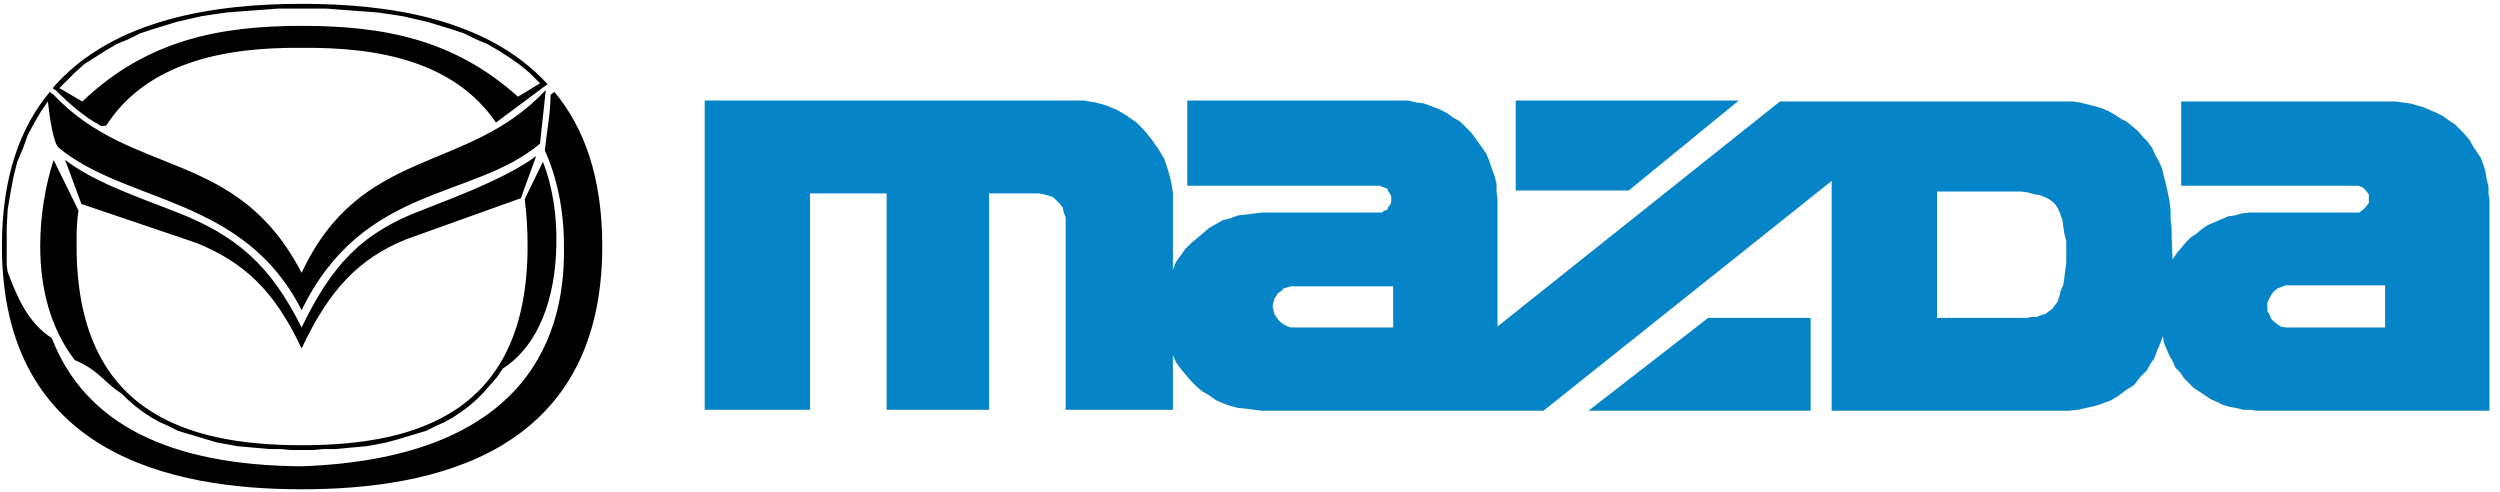 <?xml version="1.0" encoding="UTF-8"?>
<!DOCTYPE svg PUBLIC "-//W3C//DTD SVG 1.1//EN" "http://www.w3.org/Graphics/SVG/1.1/DTD/svg11.dtd">
<!-- Creator: CorelDRAW X7 -->
<svg xmlns="http://www.w3.org/2000/svg" xml:space="preserve" width="2.611in" height="0.514in" version="1.1" style="shape-rendering:geometricPrecision; text-rendering:geometricPrecision; image-rendering:optimizeQuality; fill-rule:evenodd; clip-rule:evenodd"
viewBox="0 0 2611 514"
 xmlns:xlink="http://www.w3.org/1999/xlink">
 <defs>
  <style type="text/css">
   <![CDATA[
    .fil1 {fill:black;fill-rule:nonzero}
    .fil0 {fill:#0584C7;fill-rule:nonzero}
   ]]>
  </style>
 </defs>
 <g id="Layer_x0020_1">
  <path class="fil0" d="M1455 342l-107 0 -3 -1 -4 -2 -3 -2 -3 -3 -2 -3 -2 -3 -1 -4 -1 -4 1 -4 1 -4 2 -3 2 -3 3 -2 3 -3 4 -1 3 -1 107 0 0 43zm361 -237l-233 0 0 94 118 0 115 -94zm-157 324l232 0 0 -97 -107 0 -125 97zm364 -97l0 -132 88 0 7 1 7 2 6 1 5 2 4 2 4 3 3 3 3 5 2 5 2 6 1 7 1 7 2 8 0 23 -1 7 -1 8 -1 7 -3 7 -1 5 -2 6 -3 4 -3 4 -3 2 -4 3 -4 1 -5 2 -5 0 -5 1 -94 0zm468 -34l0 44 -104 0 -5 -1 -3 -2 -4 -3 -3 -3 -2 -5 -2 -3 0 -5 0 -4 2 -4 2 -4 3 -4 4 -3 3 -1 5 -2 104 0zm-578 131l247 0 10 -1 9 -2 9 -2 9 -3 8 -3 8 -5 8 -6 8 -5 6 -8 7 -7 4 -7 4 -6 3 -8 3 -7 3 -8 1 7 3 7 3 7 3 5 3 7 5 5 4 6 5 5 5 5 6 4 6 4 6 4 7 3 6 3 7 2 6 1 8 2 7 0 7 1 243 0 0 -220 -1 -7 0 -7 -2 -8 -1 -7 -2 -7 -3 -8 -4 -6 -4 -6 -4 -7 -5 -6 -5 -5 -5 -5 -6 -4 -7 -5 -6 -3 -7 -3 -7 -3 -7 -2 -7 -2 -8 -1 -7 -1 -224 0 0 88 185 0 5 2 3 3 3 4 0 5 0 4 -3 4 -3 3 -4 3 -4 0 -111 0 -8 1 -7 2 -7 1 -7 3 -7 3 -7 3 -6 4 -6 5 -6 4 -5 5 -5 6 -5 6 -4 6 -1 -25 0 -8 -1 -8 0 -10 -1 -9 -2 -10 -2 -9 -2 -8 -2 -8 -3 -7 -4 -7 -3 -7 -5 -7 -5 -5 -5 -6 -6 -5 -6 -5 -6 -3 -6 -4 -7 -4 -7 -3 -7 -2 -8 -2 -8 -2 -7 -1 -306 0 -295 235 0 -133 -1 -8 0 -8 -2 -8 -3 -8 -3 -9 -3 -7 -5 -7 -5 -7 -5 -7 -6 -6 -6 -6 -7 -4 -7 -5 -8 -4 -8 -3 -8 -3 -8 -1 -8 -2 -9 0 -222 0 0 89 201 0 2 1 3 1 3 1 1 3 2 3 1 2 0 6 -1 3 -2 2 -1 3 -3 1 -3 2 -2 0 -123 0 -8 1 -8 1 -9 1 -8 3 -8 2 -7 4 -7 4 -7 6 -6 5 -6 5 -6 6 -5 7 -5 7 -3 8 0 -81 -2 -12 -3 -11 -4 -12 -6 -10 -7 -10 -8 -10 -8 -8 -10 -7 -10 -6 -12 -5 -11 -3 -12 -2 -12 0 -384 0 0 323 110 0 0 -226 80 0 0 226 107 0 0 -226 52 0 5 1 4 1 6 2 3 3 4 4 3 4 1 5 2 5 0 201 112 0 0 -57 3 7 5 7 5 6 6 7 6 6 6 5 7 4 7 5 7 3 8 3 8 2 9 1 8 1 8 1 294 0 301 -240 0 240z"/>
  <path class="fil1" d="M127 411c-18,-11 -23,-24 -49,-35 -26,-34 -36,-76 -36,-119 0,-31 5,-62 14,-90l26 53c-2,11 -2,24 -2,37 0,173 114,208 235,208 122,0 236,-35 236,-208 0,-18 -1,-34 -3,-49l19 -39c10,25 15,57 14,88 -1,52 -17,103 -56,128l-6 9 -7 8 -7 8 -7 7 -8 7 -8 6 -9 6 -9 5 -9 4 -10 5 -10 3 -10 3 -10 3 -11 3 -10 2 -11 2 -11 1 -11 1 -11 1 -12 0 -11 1 -23 0 -11 -1 -12 0 -11 -1 -11 -1 -11 -1 -11 -2 -11 -2 -10 -3 -10 -3 -10 -3 -10 -3 -10 -5 -9 -4 -9 -5 -9 -6 -8 -6 -8 -7 -6 -6zm-71 -312l-4 -3c-31,37 -50,89 -50,161 0,218 178,254 313,254 136,0 314,-36 314,-254 0,-72 -19,-124 -50,-161l-4 3c0,19 -4,39 -6,58 13,29 20,63 20,100 2,109 -53,222 -274,230 -138,-1 -226,-44 -261,-134 -24,-15 -36,-42 -46,-69l-1 -7 0 -20 0 -19 1 -19 3 -18 3 -16 4 -16 6 -14 5 -14 7 -13 7 -12 7 -10c2,19 6,43 11,48 71,59 194,51 254,170 64,-132 179,-115 249,-174l6 -56c-82,88 -193,58 -255,191 -67,-130 -177,-99 -259,-186zm55 32c42,-65 122,-82 204,-81 82,-1 160,15 203,78l51 -38 3 -2c-64,-70 -169,-84 -257,-84 -89,0 -197,15 -260,88l1 1 2 1 1 1c13,13 29,27 44,35 2,2 5,2 8,1zm453 -44l-23 14c-67,-60 -140,-74 -226,-74 -86,0 -162,15 -229,79l-24 -14 7 -7 9 -9 10 -9 11 -7 11 -7 12 -7 12 -5 12 -6 12 -4 13 -4 13 -4 13 -3 13 -3 13 -2 14 -2 13 -1 13 -1 14 -1 13 -1 13 0 25 0 13 0 13 1 13 1 14 1 13 1 14 2 13 2 13 3 13 3 13 4 13 4 12 4 12 6 12 5 12 7 11 7 10 7 11 9 9 9 2 2zm-249 277c-29,-62 -61,-90 -109,-110l-121 -41 -17 -46c30,23 74,38 115,54 65,25 100,57 132,121l0 22zm0 0c29,-62 60,-94 109,-114l120 -43 16 -44c-30,22 -77,40 -118,56 -65,24 -96,59 -127,123l0 22zm211 -195l7 -4 8 -4 7 -5 6 -4 5 -4 5 -41 -6 6 -8 6 -9 7 -8 6 -9 5 -8 5 -9 5 -9 4 -17 8c-15,6 -29,12 -44,18l-17 8 -8 4 -8 4c-19,17 -29,33 -33,51l5 -5 8 -6 9 -5 8 -6 9 -4 8 -5 9 -4 8 -4 18 -7c16,-6 33,-12 50,-19l7 -3 8 -4 8 -3zm-145 39l-1 1 -7 6 -8 7 -7 7 -2 2c-7,13 -10,25 -10,36l6 -6 8 -8 3 -3c2,-14 8,-27 18,-42zm-175 -20l0 0 -17 -8c-15,-6 -29,-11 -43,-17l-18 -8 -9 -4 -8 -4 -9 -5 -9 -5 -8 -6 -9 -6 -8 -7 -8 -7 -6 -6c2,7 3,14 4,21l1 7 1 7 2 5 2 4 1 2 6 4 7 5 7 5 7 4 8 4 8 4 8 4 17 7c17,7 35,13 52,20l18 8 9 4 9 5 8 4 9 5 5 3c-11,-17 -23,-33 -37,-49z"/>
 </g>
</svg>
